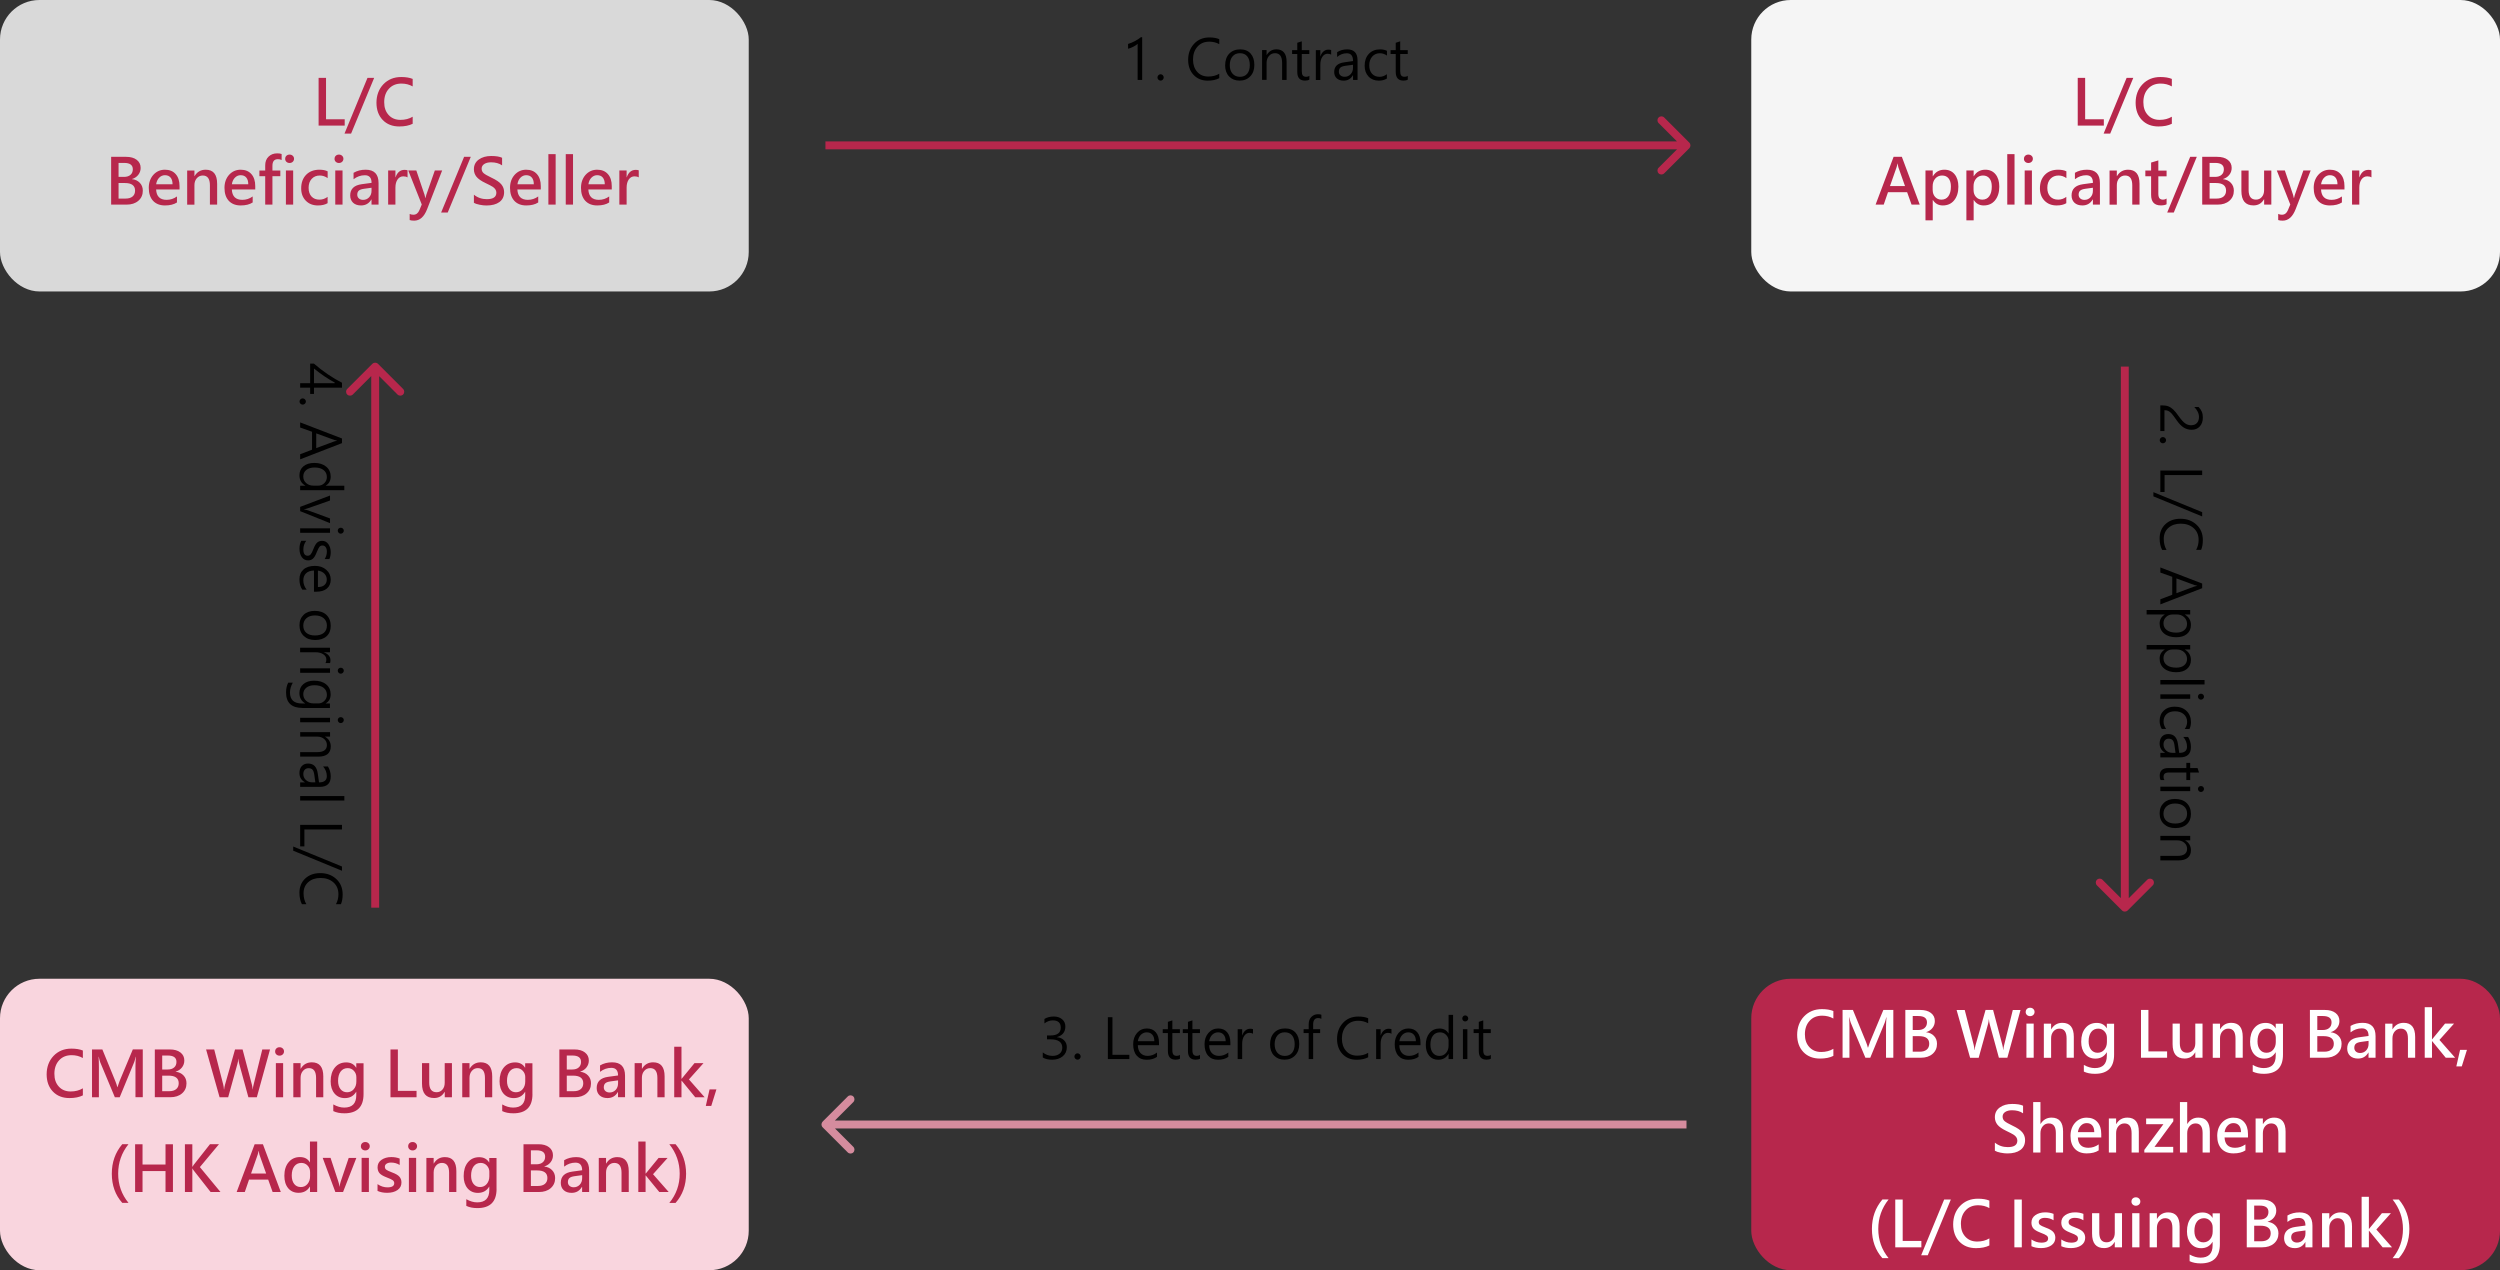 <?xml version="1.0" encoding="UTF-8"?>
<svg id="_圖層_2" data-name="圖層 2" xmlns="http://www.w3.org/2000/svg" viewBox="0 0 633 321.62">
  <rect x="0" y="0" width="633" height="321.62" fill="#333333" stroke="none"/>
  <defs>
    <style>
      .cls-1, .cls-2, .cls-3, .cls-4, .cls-5, .cls-6, .cls-7 {
        stroke-width: 0px;
      }

      .cls-2 {
        fill: #f9d5de;
      }

      .cls-3 {
        fill: #d58c9e;
      }

      .cls-4 {
        fill: #d9d9d9;
      }

      .cls-5 {
        fill: #b7274c;
      }

      .cls-6 {
        fill: #fff;
      }

      .cls-7 {
        fill: #f5f5f5;
      }
    </style>
  </defs>
  <g id="_圖層_2-2" data-name=" 圖層 2">
    <path class="cls-1" d="M288.05,20.24v-9.14c-.2.21-.55.44-1.04.7-.48.26-.94.44-1.38.55v-1.23c.54-.15,1.13-.39,1.76-.73.63-.34,1.13-.66,1.48-.97h.33v10.82h-1.14ZM293.07,19.61c0-.22.08-.41.24-.57.16-.16.34-.24.55-.24s.4.08.56.24c.15.16.23.34.23.57s-.08.41-.24.57c-.15.16-.34.23-.55.23s-.39-.08-.55-.23c-.16-.15-.24-.35-.24-.57ZM308.72,19.79c-.78.42-1.75.63-2.92.63-1.49,0-2.68-.49-3.6-1.47-.91-.98-1.36-2.25-1.36-3.8,0-1.63.5-2.98,1.5-4.06,1-1.08,2.29-1.61,3.89-1.61,1,0,1.83.15,2.49.44v1.26c-.76-.42-1.6-.63-2.52-.63-1.26,0-2.26.42-3.01,1.27-.75.85-1.12,1.94-1.12,3.27,0,1.26.35,2.29,1.05,3.09.7.8,1.64,1.2,2.82,1.2,1.07,0,1.99-.24,2.78-.71v1.13ZM310.21,16.56c0-1.26.34-2.25,1.03-2.97.69-.72,1.62-1.09,2.8-1.09,1.11,0,1.98.35,2.61,1.05.63.7.95,1.66.95,2.89s-.34,2.16-1.03,2.88c-.68.73-1.59,1.09-2.71,1.09s-1.97-.35-2.65-1.05c-.67-.7-1.01-1.64-1.01-2.81ZM311.38,16.51c0,.89.23,1.61.7,2.14.47.53,1.09.8,1.87.8s1.41-.26,1.84-.78c.44-.52.66-1.25.66-2.19s-.22-1.7-.65-2.22c-.43-.52-1.04-.79-1.85-.79s-1.41.27-1.87.81c-.46.54-.7,1.28-.7,2.22ZM325.77,20.24h-1.14v-4.32c0-1.63-.6-2.45-1.79-2.45-.62,0-1.14.23-1.54.7-.4.46-.6,1.05-.6,1.75v4.31h-1.14v-7.56h1.14v1.26h.03c.57-.96,1.39-1.44,2.48-1.44.83,0,1.46.27,1.9.8.44.53.66,1.31.66,2.32v4.62ZM331.52,20.17c-.28.16-.65.24-1.1.24-1.3,0-1.95-.73-1.95-2.19v-4.55h-1.31v-.98h1.31v-1.86l1.14-.37v2.23h1.91v.98h-1.91v4.34c0,.51.09.88.26,1.1.17.22.46.33.87.33.31,0,.58-.08.79-.25v.98ZM337.05,13.85c-.21-.16-.51-.24-.91-.24-.53,0-.97.26-1.32.77-.34.51-.51,1.17-.51,2v3.87h-1.14v-7.56h1.14v1.57h.03c.17-.54.44-.95.79-1.25.35-.3.75-.44,1.18-.44.32,0,.57.03.74.1v1.2ZM338.55,13.22c.74-.48,1.59-.72,2.55-.72,1.75,0,2.63.93,2.63,2.8v4.94h-1.14v-1.19h-.04c-.52.91-1.3,1.37-2.32,1.37-.75,0-1.34-.2-1.77-.59-.43-.4-.64-.93-.64-1.59,0-1.4.83-2.22,2.49-2.45l2.28-.33c0-1.31-.52-1.97-1.57-1.97-.92,0-1.74.31-2.46.94v-1.2ZM340.73,16.65c-.65.09-1.1.24-1.35.47-.25.22-.38.57-.38,1.04,0,.38.13.69.4.92.27.24.63.36,1.07.36.61,0,1.11-.22,1.51-.65.4-.43.6-.97.6-1.62v-.77l-1.85.25ZM351.16,19.89c-.59.36-1.27.53-2.05.53-1.07,0-1.94-.35-2.6-1.05-.66-.7-.98-1.61-.98-2.73,0-1.25.36-2.26,1.07-3.01.71-.75,1.66-1.13,2.84-1.13.65,0,1.23.12,1.74.37v1.2c-.57-.4-1.17-.59-1.81-.59-.77,0-1.42.28-1.92.84-.5.56-.75,1.3-.75,2.22s.23,1.61.7,2.13c.47.52,1.1.78,1.89.78.67,0,1.29-.22,1.87-.66v1.1ZM356.45,20.17c-.28.16-.64.24-1.1.24-1.3,0-1.95-.73-1.95-2.19v-4.55h-1.31v-.98h1.31v-1.86l1.13-.37v2.23h1.91v.98h-1.91v4.34c0,.51.09.88.26,1.1.17.22.46.33.87.33.31,0,.58-.08.79-.25v.98Z"/>
    <path class="cls-1" d="M264.05,266.49c.73.57,1.54.86,2.45.86.73,0,1.32-.18,1.78-.55.46-.37.69-.88.69-1.52,0-1.41-1-2.12-2.99-2.12h-.88v-.98h.83c1.77,0,2.65-.66,2.65-1.98,0-1.23-.67-1.84-2.02-1.84-.75,0-1.45.26-2.11.77v-1.14c.67-.41,1.47-.61,2.39-.61.84,0,1.53.23,2.08.69.55.46.83,1.07.83,1.83,0,1.39-.71,2.28-2.13,2.69v.03c.75.06,1.36.33,1.81.79.46.46.69,1.04.69,1.74,0,.97-.35,1.74-1.05,2.31-.69.57-1.58.86-2.66.86-.99,0-1.79-.19-2.38-.57v-1.26ZM272.04,267.51c0-.22.08-.41.24-.57.16-.16.34-.24.55-.24s.41.08.56.24c.15.15.23.34.23.57s-.08.41-.24.57-.34.23-.55.23-.39-.08-.55-.23c-.16-.15-.24-.35-.24-.58ZM285.95,268.15h-5.44v-10.59h1.16v9.52h4.28v1.07ZM293.46,264.65h-5.36c.02.87.25,1.54.69,2,.44.46,1.04.7,1.8.7.85,0,1.64-.28,2.36-.85v1.09c-.66.49-1.54.74-2.62.74s-1.88-.34-2.5-1.03c-.61-.69-.91-1.66-.91-2.91,0-1.15.33-2.1.98-2.85.66-.75,1.49-1.13,2.48-1.13s1.73.32,2.27.96c.54.64.81,1.53.81,2.67v.61ZM292.28,263.64c0-.71-.17-1.26-.51-1.65-.34-.4-.81-.6-1.42-.6-.55,0-1.04.2-1.46.6-.41.4-.68.95-.79,1.65h4.17ZM298.76,268.07c-.28.16-.64.24-1.1.24-1.3,0-1.95-.73-1.95-2.19v-4.55h-1.31v-.98h1.31v-1.86l1.13-.37v2.23h1.91v.98h-1.91v4.34c0,.52.09.88.26,1.1.17.22.46.33.87.33.31,0,.58-.08.79-.25v.98ZM303.84,268.07c-.28.16-.64.24-1.1.24-1.3,0-1.95-.73-1.95-2.19v-4.55h-1.31v-.98h1.31v-1.86l1.13-.37v2.23h1.91v.98h-1.91v4.34c0,.52.09.88.26,1.1.17.22.46.33.87.33.31,0,.58-.08.79-.25v.98ZM311.52,264.65h-5.36c.02.87.25,1.54.69,2,.44.46,1.04.7,1.8.7.85,0,1.64-.28,2.36-.85v1.09c-.66.49-1.54.74-2.62.74s-1.88-.34-2.49-1.03c-.61-.69-.91-1.66-.91-2.91,0-1.15.33-2.1.98-2.85.66-.75,1.49-1.13,2.48-1.13s1.73.32,2.27.96.81,1.53.81,2.67v.61ZM310.34,263.64c0-.71-.18-1.26-.51-1.65-.34-.4-.81-.6-1.42-.6-.55,0-1.04.2-1.46.6-.41.4-.68.95-.79,1.65h4.17ZM317.26,261.76c-.21-.16-.51-.24-.91-.24-.53,0-.97.26-1.32.77-.34.51-.51,1.17-.51,2v3.87h-1.14v-7.56h1.14v1.57h.03c.17-.54.44-.96.79-1.25.36-.3.75-.44,1.18-.44.32,0,.57.03.74.1v1.2ZM321.58,264.46c0-1.26.34-2.25,1.03-2.97.69-.73,1.62-1.09,2.8-1.09,1.11,0,1.98.35,2.61,1.05.63.7.95,1.66.95,2.89s-.34,2.16-1.03,2.88c-.68.73-1.59,1.09-2.71,1.09s-1.97-.35-2.65-1.05c-.67-.7-1-1.64-1-2.81ZM322.74,264.42c0,.89.23,1.61.7,2.14.47.53,1.09.8,1.87.8s1.41-.26,1.84-.78c.44-.52.66-1.25.66-2.19s-.22-1.7-.65-2.22c-.43-.52-1.04-.79-1.85-.79s-1.41.27-1.87.81c-.46.54-.7,1.28-.7,2.22ZM334.58,257.97c-.24-.13-.51-.2-.81-.2-.85,0-1.28.54-1.28,1.63v1.19h1.77v.98h-1.77v6.58h-1.13v-6.58h-1.29v-.98h1.29v-1.24c0-.8.23-1.42.68-1.87.46-.45,1.01-.68,1.67-.68.37,0,.66.04.86.13v1.05ZM346.42,267.7c-.78.42-1.75.63-2.92.63-1.49,0-2.68-.49-3.6-1.47-.91-.98-1.36-2.25-1.36-3.8,0-1.63.5-2.98,1.5-4.06,1-1.08,2.29-1.61,3.89-1.61,1,0,1.83.14,2.49.44v1.26c-.76-.42-1.6-.63-2.52-.63-1.26,0-2.26.42-3.01,1.27-.75.85-1.12,1.94-1.12,3.27,0,1.26.35,2.29,1.05,3.09.7.8,1.64,1.2,2.82,1.2,1.07,0,1.99-.24,2.78-.71v1.13ZM352.32,261.76c-.21-.16-.51-.24-.91-.24-.53,0-.97.26-1.32.77-.34.51-.51,1.17-.51,2v3.87h-1.14v-7.56h1.14v1.57h.03c.17-.54.44-.96.79-1.25.36-.3.75-.44,1.18-.44.32,0,.57.03.74.1v1.2ZM359.67,264.65h-5.36c.02.87.25,1.54.69,2,.44.46,1.04.7,1.8.7.85,0,1.64-.28,2.36-.85v1.09c-.66.49-1.54.74-2.62.74s-1.88-.34-2.49-1.03c-.61-.69-.91-1.66-.91-2.91,0-1.15.33-2.1.98-2.85.66-.75,1.49-1.13,2.47-1.13s1.73.32,2.27.96c.54.64.81,1.53.81,2.67v.61ZM358.5,263.64c0-.71-.17-1.26-.51-1.65-.34-.4-.81-.6-1.42-.6-.55,0-1.04.2-1.46.6-.41.4-.68.95-.79,1.65h4.17ZM367.92,268.15h-1.14v-1.3h-.03c-.56.99-1.43,1.48-2.61,1.48-.96,0-1.72-.34-2.28-1.02-.57-.68-.85-1.6-.85-2.76,0-1.24.32-2.24.95-2.99.63-.76,1.47-1.14,2.51-1.14s1.8.41,2.28,1.24h.03v-4.69h1.14v11.19ZM366.79,263.6c0-.62-.21-1.14-.64-1.57-.42-.43-.93-.64-1.55-.64-.76,0-1.35.28-1.78.84-.43.56-.64,1.31-.64,2.26,0,.87.2,1.57.61,2.09.42.52.97.78,1.67.78s1.22-.24,1.66-.73c.44-.49.66-1.12.66-1.88v-1.15ZM370.25,257.87c0-.21.07-.39.21-.54.15-.15.32-.23.53-.23s.39.08.54.23c.15.15.23.33.23.54s-.07.38-.23.53c-.15.15-.33.23-.54.23s-.39-.07-.53-.22c-.14-.15-.21-.32-.21-.53ZM370.41,268.15v-7.56h1.13v7.56h-1.13ZM377.48,268.07c-.28.16-.64.24-1.1.24-1.3,0-1.95-.73-1.95-2.19v-4.55h-1.31v-.98h1.31v-1.86l1.13-.37v2.23h1.91v.98h-1.91v4.34c0,.52.09.88.26,1.1.17.22.46.33.87.33.32,0,.58-.08.79-.25v.98Z"/>
    <path class="cls-1" d="M554.85,107.66c.61,0,1.08-.19,1.42-.57.34-.38.51-.89.51-1.53,0-.46-.11-.9-.33-1.33-.22-.43-.5-.82-.85-1.17h1.09c.34.34.61.72.79,1.15.19.42.28.92.28,1.5,0,.94-.26,1.69-.77,2.26-.51.56-1.19.85-2.05.85-.74,0-1.41-.19-2-.55-.59-.36-1.17-.96-1.76-1.78-.62-.9-1.07-1.5-1.35-1.81-.28-.3-.56-.51-.83-.64-.27-.12-.59-.18-.96-.18v5.28h-1.05v-6.5h.46c.63,0,1.16.08,1.59.25.43.17.84.45,1.25.83.41.39.88.97,1.42,1.75.59.82,1.11,1.4,1.57,1.72.45.32.97.49,1.57.49ZM547.64,110.66c.22,0,.41.08.57.24.16.16.24.34.24.55s-.08.41-.24.56c-.16.15-.34.23-.57.23s-.41-.08-.57-.24c-.15-.15-.23-.34-.23-.55s.08-.39.23-.55c.15-.16.35-.24.57-.24ZM547,124.57v-5.44h10.59v1.16h-9.52v4.28h-1.07ZM557.59,130.76l-12.35-5.08v-1.06l12.35,5.06v1.08ZM547.45,139.23c-.42-.78-.63-1.75-.63-2.92,0-1.49.49-2.68,1.47-3.6.98-.91,2.25-1.36,3.8-1.36,1.63,0,2.98.5,4.06,1.5,1.08,1,1.61,2.29,1.61,3.89,0,1-.15,1.83-.44,2.49h-1.26c.42-.76.63-1.6.63-2.51,0-1.26-.42-2.26-1.27-3.01-.85-.75-1.94-1.12-3.27-1.12-1.26,0-2.29.35-3.09,1.05-.8.7-1.2,1.64-1.2,2.82,0,1.07.24,1.99.71,2.78h-1.14ZM547,153.03v-1.29l3.01-1.15v-4.54l-3.01-1.07v-1.3l10.59,4.07v1.18l-10.59,4.1ZM551.07,150.19l4.57-1.69c.13-.05.36-.1.7-.16v-.03c-.31-.05-.54-.11-.7-.17l-4.57-1.68v3.73ZM548.11,155.59h-4.59v-1.14h11.04v1.14h-1.34v.03c1.01.6,1.52,1.47,1.52,2.62,0,.96-.34,1.72-1.01,2.28-.67.56-1.58.83-2.73.83-1.26,0-2.27-.31-3.04-.94-.76-.62-1.14-1.46-1.14-2.52,0-.98.43-1.74,1.28-2.27v-.03ZM550.06,155.59c-.63,0-1.17.21-1.61.63-.44.42-.66.95-.66,1.57,0,.74.29,1.33.86,1.75.58.43,1.37.64,2.38.64.85,0,1.52-.2,2-.6.49-.4.73-.93.73-1.6s-.25-1.26-.74-1.72c-.49-.45-1.11-.68-1.87-.68h-1.09ZM548.11,164.45h-4.59v-1.14h11.04v1.14h-1.34v.03c1.01.6,1.52,1.47,1.52,2.62,0,.96-.34,1.72-1.01,2.28-.67.56-1.58.83-2.73.83-1.26,0-2.27-.31-3.04-.94-.76-.62-1.14-1.46-1.14-2.52,0-.99.43-1.74,1.28-2.27v-.03ZM550.06,164.45c-.63,0-1.17.21-1.61.64-.44.42-.66.95-.66,1.57,0,.74.29,1.33.86,1.75.58.43,1.37.64,2.38.64.85,0,1.52-.2,2-.6.49-.4.73-.93.73-1.6s-.25-1.26-.74-1.72c-.49-.45-1.11-.68-1.87-.68h-1.09ZM547,172.17h11.19v1.13h-11.19v-1.13ZM557.28,175.65c.21,0,.39.07.54.21.15.15.23.32.23.53,0,.22-.08.4-.23.54-.15.15-.33.23-.54.23s-.38-.07-.53-.23c-.15-.15-.23-.32-.23-.54s.07-.39.22-.53c.15-.14.32-.21.53-.21ZM547,175.81h7.56v1.13h-7.56v-1.13ZM547.35,184.56c-.35-.59-.53-1.27-.53-2.05,0-1.07.35-1.94,1.05-2.6.7-.66,1.61-.98,2.74-.98,1.25,0,2.25.35,3.01,1.07.75.71,1.13,1.66,1.13,2.84,0,.65-.12,1.23-.37,1.74h-1.2c.4-.56.6-1.17.6-1.81,0-.77-.28-1.41-.84-1.92-.56-.5-1.3-.75-2.22-.75s-1.61.23-2.13.7c-.52.47-.78,1.1-.78,1.89,0,.67.22,1.29.66,1.87h-1.1ZM554.02,186.59c.48.74.72,1.59.72,2.55,0,1.76-.93,2.63-2.8,2.63h-4.94v-1.14h1.19v-.04c-.91-.52-1.37-1.3-1.37-2.32,0-.75.2-1.34.59-1.77.4-.43.93-.64,1.59-.64,1.4,0,2.22.83,2.45,2.49l.33,2.28c1.31,0,1.97-.52,1.97-1.57,0-.92-.31-1.74-.94-2.46h1.2ZM550.59,188.77c-.09-.65-.24-1.1-.47-1.35-.22-.25-.57-.38-1.04-.38-.38,0-.69.13-.92.4-.24.27-.36.63-.36,1.07,0,.61.22,1.11.65,1.51.43.4.97.6,1.62.6h.77l-.25-1.85ZM547.08,197.52c-.16-.28-.24-.65-.24-1.1,0-1.3.73-1.95,2.19-1.95h4.55v-1.31h.98v1.31h1.86l.37,1.13h-2.23v1.91h-.98v-1.91h-4.34c-.52,0-.88.09-1.1.26-.22.17-.33.46-.33.87,0,.32.08.58.25.79h-.98ZM557.28,199.02c.21,0,.39.07.54.21.15.15.23.32.23.53s-.08.39-.23.54c-.15.15-.33.23-.54.23s-.38-.08-.53-.23c-.15-.15-.23-.33-.23-.54s.07-.39.22-.53c.15-.14.32-.21.53-.21ZM547,199.18h7.56v1.13h-7.56v-1.13ZM550.68,202.29c1.26,0,2.25.34,2.97,1.02.72.69,1.09,1.62,1.09,2.8,0,1.11-.35,1.98-1.05,2.61-.7.63-1.66.95-2.89.95s-2.16-.34-2.89-1.02-1.09-1.59-1.09-2.71.35-1.97,1.05-2.64c.7-.67,1.64-1.01,2.81-1.01ZM550.73,203.45c-.89,0-1.61.23-2.14.7-.53.47-.8,1.09-.8,1.87s.26,1.41.78,1.84c.52.44,1.25.66,2.19.66s1.7-.22,2.22-.65c.52-.43.79-1.04.79-1.85s-.27-1.41-.81-1.87c-.54-.46-1.28-.7-2.22-.7ZM547,217.85v-1.14h4.32c1.63,0,2.45-.6,2.45-1.79,0-.62-.23-1.14-.71-1.54-.46-.4-1.05-.6-1.75-.6h-4.31v-1.14h7.56v1.14h-1.26v.03c.96.56,1.44,1.39,1.44,2.48,0,.83-.27,1.46-.8,1.9-.53.44-1.3.66-2.32.66h-4.62Z"/>
    <path class="cls-1" d="M79.5,97.03h5.24l.03-.15c-1.8-.98-3.56-2.17-5.27-3.57v3.72ZM86.59,98.15h-7.09v1.59h-.97v-1.59h-2.53v-1.12h2.53v-4.96h.96c1.06.93,2.23,1.83,3.49,2.69,1.27.86,2.47,1.57,3.61,2.15v1.24ZM76.64,100.87c.22,0,.41.08.57.24.16.16.24.34.24.55s-.08.41-.24.56c-.15.15-.34.23-.57.23s-.41-.08-.57-.24c-.15-.15-.23-.34-.23-.55s.08-.39.23-.55c.15-.16.35-.24.57-.24ZM76,116.3v-1.29l3.01-1.15v-4.54l-3.01-1.07v-1.3l10.59,4.07v1.18l-10.59,4.1ZM80.07,113.46l4.57-1.7c.13-.05.36-.1.7-.16v-.03c-.31-.05-.54-.11-.7-.17l-4.57-1.67v3.73ZM76,124.11v-1.13h1.3v-.03c-.98-.56-1.48-1.43-1.48-2.61,0-.96.34-1.72,1.02-2.28.68-.57,1.6-.85,2.76-.85,1.24,0,2.24.32,2.99.95.76.63,1.14,1.47,1.14,2.51s-.41,1.8-1.24,2.28v.03h4.69v1.13h-11.19ZM80.55,122.97c.62,0,1.14-.21,1.57-.64.43-.42.64-.93.64-1.54,0-.76-.28-1.35-.84-1.78-.56-.43-1.31-.64-2.26-.64-.87,0-1.57.21-2.09.61-.52.42-.78.97-.78,1.67s.24,1.22.73,1.66c.49.44,1.12.66,1.88.66h1.15ZM83.56,132.46l-7.56-3.03v-1.09l7.56-2.87v1.26l-5.55,1.95c-.43.15-.77.24-1.03.27v.04c.41.06.75.14,1,.23l5.58,2.05v1.2ZM86.28,133.62c.21,0,.39.07.54.21.15.15.23.32.23.53s-.08.39-.23.54c-.15.15-.33.23-.54.23s-.38-.07-.53-.23c-.15-.15-.23-.33-.23-.54s.07-.39.22-.53c.15-.14.32-.21.53-.21ZM76,133.77h7.56v1.14h-7.56v-1.14ZM77.54,136.93c-.49.66-.73,1.39-.73,2.17,0,1.08.36,1.61,1.09,1.61.32,0,.58-.12.78-.36.2-.23.43-.69.69-1.38.32-.82.65-1.36.98-1.63.33-.27.74-.4,1.22-.4.65,0,1.17.28,1.57.83.4.56.6,1.24.6,2.04,0,.65-.11,1.23-.34,1.74h-1.19c.36-.56.55-1.2.55-1.92,0-.45-.1-.81-.3-1.09-.2-.28-.46-.42-.79-.42s-.58.1-.75.29c-.17.2-.4.63-.68,1.31-.33.86-.66,1.44-1,1.73-.33.3-.74.44-1.23.44-.67,0-1.21-.28-1.6-.83-.39-.55-.58-1.26-.58-2.13,0-.78.15-1.45.46-2h1.26ZM79.5,149.82v-5.36c-.87.02-1.54.25-2,.69-.46.44-.7,1.04-.7,1.8,0,.85.28,1.64.85,2.36h-1.09c-.49-.66-.74-1.54-.74-2.62s.34-1.88,1.03-2.5c.69-.61,1.66-.91,2.91-.91,1.15,0,2.1.33,2.85.99.75.66,1.13,1.49,1.13,2.47s-.32,1.73-.96,2.27c-.64.54-1.53.81-2.67.81h-.62ZM80.5,148.64c.71,0,1.26-.17,1.65-.51.4-.34.59-.81.59-1.41,0-.55-.2-1.04-.59-1.46-.4-.41-.95-.68-1.65-.79v4.17ZM79.68,154.67c1.26,0,2.25.34,2.97,1.02.72.69,1.09,1.62,1.09,2.8,0,1.11-.35,1.98-1.05,2.61-.7.63-1.66.95-2.89.95s-2.16-.34-2.88-1.02-1.09-1.59-1.09-2.71.35-1.97,1.05-2.65c.7-.67,1.64-1,2.81-1ZM79.73,155.83c-.89,0-1.61.23-2.14.7-.53.47-.8,1.09-.8,1.87s.26,1.41.78,1.84c.52.44,1.25.66,2.19.66s1.7-.22,2.22-.65c.52-.43.79-1.04.79-1.85s-.27-1.41-.81-1.87c-.54-.46-1.28-.7-2.22-.7ZM82.39,167.89c.16-.21.24-.51.24-.91,0-.53-.26-.97-.77-1.32-.51-.34-1.17-.51-2-.51h-3.87v-1.14h7.56v1.14h-1.57v.03c.54.17.95.44,1.25.79.3.36.44.75.44,1.18,0,.32-.03.57-.1.74h-1.2ZM86.28,169.07c.21,0,.39.07.54.21.15.15.23.32.23.53,0,.22-.08.4-.23.54-.15.15-.33.23-.54.23s-.38-.07-.53-.23c-.15-.15-.23-.32-.23-.54s.07-.39.22-.53c.15-.14.32-.21.53-.21ZM76,169.23h7.56v1.13h-7.56v-1.13ZM76.59,179.25c-2.77,0-4.16-1.31-4.16-3.94,0-.93.18-1.75.54-2.45h1.16c-.47.85-.71,1.67-.71,2.45,0,1.87,1,2.81,3.01,2.81h.84v-.03c-.98-.59-1.46-1.46-1.46-2.61,0-.95.34-1.71,1.02-2.28.68-.57,1.58-.85,2.69-.85,1.29,0,2.31.31,3.07.94.76.62,1.13,1.46,1.13,2.52s-.41,1.79-1.24,2.28v.03h1.06v1.14h-6.97ZM80.55,178.11c.62,0,1.14-.21,1.57-.64.43-.42.65-.93.65-1.53,0-.76-.28-1.35-.83-1.79-.56-.43-1.33-.65-2.32-.65-.86,0-1.54.21-2.06.63-.51.42-.77.96-.77,1.63s.24,1.24.73,1.68c.49.44,1.12.66,1.88.66h1.15ZM86.28,181.58c.21,0,.39.07.54.21.15.15.23.32.23.53s-.08.39-.23.54c-.15.15-.33.23-.54.23s-.38-.07-.53-.23c-.15-.15-.23-.33-.23-.54s.07-.39.22-.53c.15-.14.32-.21.53-.21ZM76,181.74h7.56v1.14h-7.56v-1.14ZM76,191.58v-1.14h4.32c1.63,0,2.45-.6,2.45-1.79,0-.62-.23-1.14-.7-1.54-.46-.4-1.05-.6-1.75-.6h-4.31v-1.14h7.56v1.14h-1.26v.03c.96.57,1.44,1.39,1.44,2.48,0,.83-.27,1.46-.8,1.9-.53.44-1.31.66-2.32.66h-4.62ZM83.02,194.06c.48.74.72,1.59.72,2.55,0,1.76-.93,2.63-2.8,2.63h-4.94v-1.14h1.19v-.04c-.91-.52-1.37-1.3-1.37-2.32,0-.75.2-1.34.59-1.77.4-.43.93-.64,1.59-.64,1.4,0,2.22.83,2.45,2.49l.33,2.28c1.31,0,1.97-.53,1.97-1.57,0-.92-.31-1.74-.94-2.46h1.2ZM79.59,196.24c-.09-.65-.24-1.1-.47-1.35-.22-.25-.57-.38-1.04-.38-.38,0-.69.14-.92.4-.24.27-.36.63-.36,1.07,0,.61.22,1.11.65,1.51.43.4.97.6,1.62.6h.77l-.25-1.85ZM76,201.56h11.19v1.13h-11.19v-1.13ZM76,214.3v-5.44h10.59v1.16h-9.52v4.28h-1.07ZM86.59,220.48l-12.35-5.08v-1.06l12.35,5.06v1.08ZM76.45,228.95c-.42-.78-.63-1.75-.63-2.92,0-1.49.49-2.68,1.47-3.6.98-.91,2.25-1.36,3.8-1.36,1.63,0,2.99.5,4.06,1.5,1.08,1,1.61,2.3,1.61,3.89,0,1-.15,1.83-.44,2.49h-1.26c.42-.76.63-1.6.63-2.52,0-1.26-.42-2.26-1.27-3.01-.85-.75-1.94-1.12-3.27-1.12-1.26,0-2.29.35-3.09,1.05-.8.7-1.2,1.64-1.2,2.82,0,1.07.24,1.99.71,2.77h-1.13Z"/>
    <rect class="cls-4" width="189.58" height="73.8" rx="10" ry="10"/>
    <path class="cls-5" d="M87.27,31.81h-6.6v-12.1h1.88v10.49h4.73v1.61ZM94.74,19.71l-5.84,14.11h-1.67l5.82-14.11h1.69ZM104.49,31.34c-.9.45-2.02.68-3.38.68-1.75,0-3.15-.55-4.21-1.65-1.05-1.1-1.58-2.56-1.58-4.37s.58-3.44,1.75-4.66c1.17-1.22,2.68-1.84,4.52-1.84,1.16,0,2.13.16,2.9.48v1.9c-.85-.48-1.8-.72-2.84-.72-1.32,0-2.37.43-3.17,1.3-.8.86-1.2,2-1.2,3.4s.37,2.42,1.12,3.25c.75.83,1.75,1.24,3.01,1.24,1.17,0,2.19-.27,3.08-.8v1.77ZM28.14,51.81v-12.1h3.78c1.14,0,2.04.25,2.7.76.66.51.99,1.18.99,2.04,0,.67-.2,1.25-.6,1.76-.4.51-.93.86-1.59,1.06v.03c.82.09,1.48.4,1.98.93.51.53.76,1.19.76,2,0,1.05-.38,1.9-1.13,2.55-.75.65-1.74.97-2.98.97h-3.91ZM30.02,41.25v3.54h1.36c.71,0,1.27-.17,1.66-.52.4-.34.59-.82.59-1.41,0-1.07-.73-1.61-2.2-1.61h-1.41ZM30.02,46.34v3.94h1.77c.77,0,1.36-.18,1.78-.53.42-.35.63-.85.63-1.48,0-1.29-.87-1.93-2.6-1.93h-1.58ZM45.47,47.98h-5.94c.08,1.74.97,2.62,2.66,2.62.96,0,1.83-.29,2.62-.86v1.52c-.77.51-1.78.76-3.04.76s-2.28-.39-3.01-1.17c-.72-.78-1.09-1.88-1.09-3.28,0-1.33.39-2.43,1.16-3.3.78-.86,1.76-1.3,2.93-1.3s2.07.37,2.72,1.11c.65.73.98,1.75.98,3.04v.87ZM43.69,46.65c0-.74-.17-1.31-.51-1.7-.33-.4-.81-.59-1.42-.59-.56,0-1.04.21-1.45.63-.41.42-.67.97-.77,1.66h4.15ZM54.98,51.81h-1.83v-4.88c0-1.66-.6-2.49-1.81-2.49-.61,0-1.11.23-1.52.7-.4.46-.59,1.04-.59,1.75v4.93h-1.84v-8.64h1.84v1.41h.04c.64-1.08,1.58-1.62,2.81-1.62,1.93,0,2.9,1.19,2.9,3.56v5.28ZM64.64,47.98h-5.94c.08,1.74.97,2.62,2.66,2.62.96,0,1.83-.29,2.62-.86v1.52c-.77.51-1.78.76-3.04.76s-2.28-.39-3.01-1.17c-.72-.78-1.09-1.88-1.09-3.28,0-1.33.39-2.43,1.16-3.3.78-.86,1.76-1.3,2.93-1.3s2.07.37,2.72,1.11c.65.73.98,1.75.98,3.04v.87ZM62.86,46.65c0-.74-.17-1.31-.51-1.7-.33-.4-.81-.59-1.42-.59-.56,0-1.04.21-1.45.63-.41.42-.67.97-.77,1.66h4.15ZM71.32,40.52c-.31-.15-.62-.22-.95-.22-.93,0-1.39.56-1.39,1.68v1.19h2v1.45h-2v7.19h-1.83v-7.19h-1.47v-1.45h1.47v-1.28c0-.94.28-1.69.85-2.23.57-.55,1.29-.83,2.18-.83.46,0,.84.05,1.13.16v1.54ZM72.21,40.2c0-.31.1-.56.31-.76.21-.2.48-.3.8-.3s.59.1.8.3c.22.2.33.45.33.76s-.11.56-.33.77c-.22.2-.49.3-.8.3s-.58-.1-.8-.3c-.21-.2-.32-.46-.32-.76ZM72.39,51.81v-8.64h1.84v8.64h-1.84ZM82.94,51.45c-.64.38-1.45.57-2.45.57-1.26,0-2.28-.4-3.06-1.2-.78-.8-1.17-1.84-1.17-3.12,0-1.44.42-2.59,1.26-3.45.84-.85,1.96-1.28,3.35-1.28.86,0,1.55.14,2.09.41v1.72c-.61-.44-1.28-.66-1.99-.66-.84,0-1.53.28-2.05.85-.52.56-.78,1.32-.78,2.27s.25,1.66.74,2.2c.5.53,1.17.79,2.01.79.73,0,1.42-.23,2.06-.7v1.6ZM84.71,40.2c0-.31.1-.56.31-.76.21-.2.48-.3.8-.3s.59.1.8.3c.22.2.33.45.33.76s-.11.56-.33.77c-.22.2-.49.3-.8.3s-.58-.1-.8-.3c-.21-.2-.32-.46-.32-.76ZM84.89,51.81v-8.64h1.84v8.64h-1.84ZM89.53,43.75c.88-.52,1.9-.78,3.05-.78,2.18,0,3.27,1.13,3.27,3.38v5.46h-1.78v-1.31h-.04c-.59,1.01-1.46,1.52-2.62,1.52-.85,0-1.52-.23-2.01-.69-.48-.46-.73-1.08-.73-1.85,0-1.62.97-2.57,2.9-2.84l2.51-.34c0-1.29-.57-1.93-1.7-1.93-1.04,0-1.99.34-2.86,1.01v-1.62ZM92.17,47.8c-.62.08-1.07.24-1.33.48-.26.23-.38.58-.38,1.03,0,.38.14.69.41.94.28.24.63.36,1.06.36.61,0,1.12-.22,1.53-.65.41-.44.61-.99.61-1.65v-.77l-1.91.26ZM103.19,44.92c-.27-.18-.63-.27-1.08-.27-.59,0-1.07.26-1.44.78-.36.52-.55,1.21-.55,2.07v4.3h-1.84v-8.64h1.84v1.72h.04c.43-1.24,1.18-1.87,2.27-1.87.32,0,.58.04.76.11v1.79ZM111.95,43.17l-3.8,9.78c-.76,1.95-1.85,2.92-3.28,2.92-.47,0-.85-.05-1.14-.15v-1.55c.3.14.61.2.94.2.69,0,1.2-.38,1.52-1.15l.6-1.44-3.42-8.62h2.04l2.08,6.16c.05.13.11.41.2.83h.04c.03-.17.1-.44.21-.81l2.16-6.18h1.85ZM119.2,39.71l-5.84,14.11h-1.67l5.82-14.11h1.69ZM120,49.3c.93.76,2.02,1.13,3.27,1.13,1.6,0,2.41-.55,2.41-1.65,0-.32-.09-.6-.27-.86s-.42-.48-.72-.66c-.3-.19-.89-.5-1.77-.92-1.09-.52-1.85-1.05-2.28-1.59-.43-.54-.65-1.17-.65-1.89,0-1.04.41-1.86,1.23-2.46.82-.6,1.88-.9,3.16-.9,1.21,0,2.13.15,2.75.45v1.92c-.75-.52-1.68-.77-2.79-.77-.71,0-1.29.14-1.73.43-.44.29-.66.68-.66,1.18,0,.45.16.83.48,1.12.32.29,1,.68,2.03,1.17,1.2.56,2.03,1.13,2.49,1.7.46.56.69,1.21.69,1.95,0,1.09-.4,1.93-1.19,2.51-.79.58-1.89.87-3.29.87-.52,0-1.09-.06-1.72-.19-.63-.12-1.12-.29-1.45-.5v-2.02ZM136.94,47.98h-5.94c.08,1.74.97,2.62,2.66,2.62.96,0,1.83-.29,2.62-.86v1.52c-.77.51-1.78.76-3.04.76s-2.28-.39-3.01-1.17c-.72-.78-1.09-1.88-1.09-3.28,0-1.33.39-2.43,1.16-3.3.78-.86,1.76-1.3,2.93-1.3s2.07.37,2.72,1.11c.65.73.98,1.75.98,3.04v.87ZM135.16,46.65c0-.74-.17-1.31-.51-1.7-.33-.4-.81-.59-1.42-.59-.56,0-1.04.21-1.45.63-.41.42-.67.97-.76,1.66h4.15ZM138.85,51.81v-12.79h1.84v12.79h-1.84ZM143.25,51.81v-12.79h1.84v12.79h-1.84ZM154.91,47.98h-5.94c.08,1.74.97,2.62,2.66,2.62.96,0,1.83-.29,2.62-.86v1.52c-.77.51-1.78.76-3.04.76s-2.28-.39-3.01-1.17c-.72-.78-1.09-1.88-1.09-3.28,0-1.33.39-2.43,1.16-3.3.78-.86,1.76-1.3,2.93-1.3s2.07.37,2.72,1.11c.65.73.98,1.75.98,3.04v.87ZM153.13,46.65c0-.74-.18-1.31-.51-1.7-.33-.4-.81-.59-1.42-.59-.56,0-1.04.21-1.45.63-.41.42-.67.97-.76,1.66h4.15ZM161.74,44.92c-.27-.18-.63-.27-1.08-.27-.59,0-1.08.26-1.45.78-.36.52-.55,1.21-.55,2.07v4.3h-1.84v-8.64h1.84v1.72h.04c.43-1.24,1.18-1.87,2.27-1.87.32,0,.58.04.76.11v1.79Z"/>
    <rect class="cls-7" x="443.42" width="189.58" height="73.8" rx="10" ry="10"/>
    <path class="cls-5" d="M532.68,31.81h-6.6v-12.1h1.88v10.49h4.73v1.61ZM540.15,19.71l-5.84,14.11h-1.67l5.82-14.11h1.69ZM549.91,31.34c-.9.45-2.02.68-3.38.68-1.75,0-3.15-.55-4.21-1.65-1.05-1.1-1.58-2.56-1.58-4.37s.58-3.44,1.75-4.66c1.17-1.22,2.68-1.84,4.52-1.84,1.16,0,2.13.16,2.9.48v1.9c-.85-.48-1.8-.72-2.84-.72-1.32,0-2.38.43-3.17,1.3-.8.86-1.2,2-1.2,3.4s.37,2.42,1.12,3.25c.75.83,1.75,1.24,3.01,1.24,1.17,0,2.19-.27,3.08-.8v1.77ZM486.07,51.81h-2.06l-1.13-3.15h-4.84l-1.08,3.15h-2.06l4.56-12.1h2.09l4.53,12.1ZM482.35,47.11l-1.69-4.77c-.06-.17-.12-.48-.19-.91h-.05c-.05.36-.11.66-.2.9l-1.68,4.79h3.8ZM489.37,50.65v5.14h-1.84v-12.62h1.84v1.44h.04c.67-1.09,1.64-1.64,2.91-1.64,1.1,0,1.96.39,2.59,1.16.63.77.95,1.8.95,3.12,0,1.44-.36,2.6-1.07,3.47-.71.87-1.67,1.3-2.87,1.3-1.09,0-1.93-.46-2.51-1.37h-.04ZM489.36,48.17c0,.67.21,1.24.62,1.7.42.45.94.68,1.58.68.77,0,1.36-.29,1.78-.88.42-.59.63-1.4.63-2.44,0-.89-.2-1.58-.59-2.06-.39-.49-.94-.73-1.64-.73s-1.28.26-1.73.77c-.44.51-.66,1.16-.66,1.94v1.03ZM499.73,50.65v5.14h-1.84v-12.62h1.84v1.44h.04c.67-1.09,1.64-1.64,2.91-1.64,1.1,0,1.96.39,2.59,1.16.63.77.95,1.8.95,3.12,0,1.44-.36,2.6-1.07,3.47-.71.87-1.67,1.3-2.87,1.3-1.09,0-1.93-.46-2.51-1.37h-.04ZM499.71,48.17c0,.67.21,1.24.62,1.7.42.45.94.68,1.58.68.77,0,1.36-.29,1.78-.88.42-.59.63-1.4.63-2.44,0-.89-.2-1.58-.59-2.06-.39-.49-.94-.73-1.64-.73s-1.28.26-1.73.77c-.44.51-.66,1.16-.66,1.94v1.03ZM508.24,51.81v-12.79h1.84v12.79h-1.84ZM512.47,40.2c0-.31.1-.56.31-.76.21-.2.48-.3.8-.3s.59.1.81.3c.22.2.33.45.33.76s-.11.56-.33.77c-.22.2-.49.3-.81.3s-.58-.1-.8-.3c-.21-.2-.32-.46-.32-.76ZM512.65,51.81v-8.64h1.83v8.64h-1.83ZM523.19,51.45c-.63.38-1.45.57-2.45.57-1.26,0-2.28-.4-3.06-1.2-.78-.8-1.17-1.84-1.17-3.12,0-1.44.42-2.59,1.26-3.45.84-.85,1.95-1.28,3.35-1.28.86,0,1.56.14,2.09.41v1.72c-.61-.44-1.28-.66-1.99-.66-.84,0-1.53.28-2.06.85-.52.56-.78,1.32-.78,2.27s.25,1.66.74,2.2c.5.53,1.17.79,2.01.79.73,0,1.42-.23,2.06-.7v1.6ZM525.37,43.75c.88-.52,1.9-.78,3.06-.78,2.18,0,3.27,1.13,3.27,3.38v5.46h-1.78v-1.31h-.04c-.59,1.01-1.46,1.52-2.62,1.52-.85,0-1.52-.23-2.01-.69-.48-.46-.73-1.08-.73-1.85,0-1.62.97-2.57,2.9-2.84l2.51-.34c0-1.29-.57-1.93-1.7-1.93-1.04,0-1.99.34-2.86,1.01v-1.62ZM528.02,47.8c-.62.08-1.07.24-1.33.48-.26.23-.38.58-.38,1.03,0,.38.14.69.41.94.28.24.63.36,1.06.36.62,0,1.12-.22,1.53-.65.41-.44.61-.99.61-1.65v-.77l-1.91.26ZM541.72,51.81h-1.83v-4.88c0-1.66-.6-2.49-1.81-2.49-.61,0-1.11.23-1.51.7-.4.46-.59,1.04-.59,1.75v4.93h-1.84v-8.64h1.84v1.41h.04c.64-1.08,1.58-1.62,2.81-1.62,1.93,0,2.9,1.19,2.9,3.56v5.28ZM548.58,51.72c-.34.19-.82.29-1.46.29-1.64,0-2.46-.89-2.46-2.67v-4.71h-1.46v-1.45h1.46v-2.02l1.83-.55v2.58h2.09v1.45h-2.09v4.39c0,.54.09.92.28,1.16.19.24.5.36.92.36.33,0,.62-.09.89-.28v1.46ZM556.23,39.71l-5.83,14.11h-1.67l5.82-14.11h1.69ZM557.6,51.81v-12.1h3.78c1.14,0,2.04.25,2.69.76.66.51.99,1.18.99,2.04,0,.67-.2,1.25-.6,1.76-.4.51-.93.86-1.59,1.06v.03c.82.09,1.48.4,1.98.93.51.53.76,1.19.76,2,0,1.05-.38,1.9-1.13,2.55-.75.65-1.74.97-2.98.97h-3.91ZM559.47,41.25v3.54h1.36c.71,0,1.27-.17,1.66-.52.4-.34.59-.82.59-1.41,0-1.07-.74-1.61-2.2-1.61h-1.41ZM559.47,46.34v3.94h1.76c.77,0,1.36-.18,1.78-.53.42-.35.63-.85.63-1.48,0-1.29-.87-1.93-2.6-1.93h-1.58ZM575.11,51.81h-1.83v-1.35h-.04c-.6,1.04-1.48,1.55-2.66,1.55-2.04,0-3.06-1.22-3.06-3.66v-5.18h1.83v4.95c0,1.61.62,2.42,1.86,2.42.6,0,1.1-.22,1.48-.66.39-.44.58-1.02.58-1.74v-4.97h1.83v8.64ZM585.06,43.17l-3.8,9.78c-.76,1.95-1.85,2.92-3.28,2.92-.47,0-.85-.05-1.14-.15v-1.55c.3.14.62.2.94.2.69,0,1.2-.38,1.52-1.15l.6-1.44-3.42-8.62h2.04l2.08,6.16c.05.13.11.41.2.83h.04c.03-.17.1-.44.21-.81l2.16-6.18h1.85ZM593.63,47.98h-5.94c.08,1.74.97,2.62,2.66,2.62.96,0,1.83-.29,2.62-.86v1.52c-.77.51-1.78.76-3.04.76s-2.28-.39-3.01-1.17c-.72-.78-1.09-1.88-1.09-3.28,0-1.33.39-2.43,1.16-3.3.78-.86,1.76-1.3,2.93-1.3s2.07.37,2.72,1.11c.65.73.98,1.75.98,3.04v.87ZM591.85,46.65c0-.74-.18-1.31-.51-1.7-.33-.4-.81-.59-1.42-.59-.56,0-1.04.21-1.45.63-.41.42-.67.97-.77,1.66h4.15ZM600.46,44.92c-.27-.18-.63-.27-1.08-.27-.59,0-1.08.26-1.45.78-.37.52-.55,1.21-.55,2.07v4.3h-1.84v-8.64h1.84v1.72h.04c.43-1.24,1.18-1.87,2.26-1.87.32,0,.58.04.77.11v1.79Z"/>
    <rect class="cls-5" x="443.42" y="247.82" width="189.58" height="73.8" rx="10" ry="10"/>
    <path class="cls-6" d="M464.21,267.35c-.9.45-2.02.68-3.38.68-1.75,0-3.15-.55-4.21-1.65-1.05-1.1-1.58-2.56-1.58-4.37s.58-3.44,1.75-4.66c1.17-1.22,2.68-1.84,4.52-1.84,1.16,0,2.13.16,2.9.48v1.9c-.85-.48-1.8-.72-2.84-.72-1.32,0-2.38.43-3.17,1.3-.8.86-1.2,2-1.2,3.4s.37,2.42,1.12,3.25c.75.83,1.75,1.24,3.01,1.24,1.17,0,2.19-.27,3.08-.8v1.77ZM477.54,267.82v-7.81c0-.68.04-1.49.11-2.43h-.05c-.16.67-.28,1.11-.37,1.32l-3.68,8.92h-1.23l-3.7-8.85c-.09-.22-.22-.69-.37-1.39h-.05c.05.73.08,1.61.08,2.64v7.6h-1.74v-12.1h2.62l3.27,7.99c.26.62.42,1.14.51,1.55h.05c.1-.33.28-.85.55-1.58l3.33-7.97h2.52v12.1h-1.86ZM482.43,267.82v-12.1h3.78c1.14,0,2.04.25,2.7.76.66.51.99,1.18.99,2.04,0,.67-.2,1.25-.6,1.76s-.93.86-1.59,1.06v.03c.82.09,1.48.4,1.98.93.51.53.76,1.19.76,2,0,1.05-.38,1.9-1.13,2.55-.75.65-1.74.97-2.98.97h-3.91ZM484.3,257.26v3.54h1.36c.71,0,1.27-.17,1.66-.52s.59-.82.59-1.41c0-1.07-.73-1.61-2.2-1.61h-1.41ZM484.3,262.35v3.94h1.77c.77,0,1.36-.18,1.78-.53.42-.35.63-.85.63-1.48,0-1.29-.87-1.93-2.6-1.93h-1.58ZM511.6,255.72l-3.34,12.1h-2.14l-2.32-8.47c-.11-.4-.17-.83-.2-1.27h-.03c-.04.47-.11.9-.22,1.27l-2.35,8.48h-2.17l-3.42-12.1h2.06l2.27,8.85c.1.39.16.82.19,1.28h.05c.02-.34.1-.78.25-1.3l2.51-8.84h1.91l2.36,8.92c.08.32.15.72.2,1.2h.03c.02-.39.09-.8.21-1.23l2.19-8.88h1.96ZM512.91,256.22c0-.31.1-.56.31-.76.21-.2.48-.3.8-.3s.59.1.8.3c.22.2.33.45.33.76s-.11.56-.33.77c-.22.2-.49.3-.8.3s-.58-.1-.8-.3c-.21-.2-.32-.46-.32-.76ZM513.09,267.82v-8.64h1.84v8.64h-1.84ZM525.09,267.82h-1.83v-4.88c0-1.66-.6-2.49-1.81-2.49-.61,0-1.11.23-1.52.7-.4.46-.59,1.04-.59,1.75v4.93h-1.84v-8.64h1.84v1.41h.04c.64-1.08,1.58-1.62,2.81-1.62,1.93,0,2.9,1.19,2.9,3.56v5.28ZM535.29,267.03c0,3.24-1.62,4.86-4.86,4.86-1.1,0-2.03-.19-2.8-.56v-1.69c.95.53,1.87.8,2.76.8,2.04,0,3.06-1.04,3.06-3.13v-.86h-.03c-.64,1.06-1.59,1.59-2.87,1.59-1.08,0-1.95-.39-2.61-1.16-.65-.78-.98-1.81-.98-3.1,0-1.46.36-2.62,1.07-3.48.72-.87,1.67-1.3,2.87-1.3,1.13,0,1.97.45,2.52,1.34h.03v-1.13h1.84v7.84ZM533.47,262.76c0-.64-.21-1.18-.63-1.63-.42-.45-.94-.68-1.56-.68-.76,0-1.35.29-1.79.86-.43.57-.65,1.36-.65,2.37,0,.88.21,1.58.62,2.1.42.52.97.78,1.65.78s1.26-.26,1.7-.77c.44-.52.66-1.17.66-1.95v-1.07ZM548.7,267.82h-6.6v-12.1h1.88v10.49h4.73v1.61ZM557.68,267.82h-1.83v-1.35h-.04c-.6,1.04-1.48,1.55-2.66,1.55-2.04,0-3.05-1.22-3.05-3.66v-5.18h1.83v4.95c0,1.61.62,2.42,1.86,2.42.6,0,1.1-.22,1.48-.66.39-.44.58-1.02.58-1.74v-4.97h1.83v8.64ZM567.86,267.82h-1.83v-4.88c0-1.66-.6-2.49-1.81-2.49-.61,0-1.11.23-1.52.7-.4.46-.59,1.04-.59,1.75v4.93h-1.84v-8.64h1.84v1.41h.04c.64-1.08,1.58-1.62,2.81-1.62,1.93,0,2.9,1.19,2.9,3.56v5.28ZM578.05,267.03c0,3.24-1.62,4.86-4.86,4.86-1.1,0-2.03-.19-2.8-.56v-1.69c.95.53,1.87.8,2.76.8,2.04,0,3.06-1.04,3.06-3.13v-.86h-.03c-.64,1.06-1.59,1.59-2.87,1.59-1.08,0-1.95-.39-2.61-1.16-.65-.78-.98-1.81-.98-3.1,0-1.46.36-2.62,1.07-3.48.72-.87,1.67-1.3,2.87-1.3,1.13,0,1.97.45,2.52,1.34h.03v-1.13h1.84v7.84ZM576.23,262.76c0-.64-.21-1.18-.63-1.63-.42-.45-.94-.68-1.56-.68-.76,0-1.35.29-1.79.86-.43.57-.65,1.36-.65,2.37,0,.88.21,1.58.62,2.1.42.52.97.78,1.65.78s1.26-.26,1.7-.77c.44-.52.66-1.17.66-1.95v-1.07ZM584.87,267.82v-12.1h3.78c1.14,0,2.04.25,2.7.76.66.51.99,1.18.99,2.04,0,.67-.2,1.25-.6,1.76s-.93.86-1.59,1.06v.03c.82.09,1.48.4,1.98.93.51.53.76,1.19.76,2,0,1.05-.38,1.9-1.13,2.55-.75.65-1.74.97-2.98.97h-3.91ZM586.74,257.26v3.54h1.36c.71,0,1.27-.17,1.66-.52.4-.34.59-.82.59-1.41,0-1.07-.73-1.61-2.2-1.61h-1.41ZM586.74,262.35v3.94h1.77c.77,0,1.36-.18,1.78-.53s.63-.85.63-1.48c0-1.29-.87-1.93-2.6-1.93h-1.58ZM595.17,259.76c.88-.52,1.9-.78,3.05-.78,2.18,0,3.27,1.13,3.27,3.38v5.46h-1.78v-1.31h-.04c-.59,1.01-1.46,1.52-2.62,1.52-.85,0-1.52-.23-2.01-.69-.48-.46-.73-1.08-.73-1.85,0-1.62.97-2.57,2.9-2.84l2.51-.34c0-1.29-.57-1.93-1.7-1.93-1.04,0-1.99.34-2.86,1.01v-1.62ZM597.82,263.81c-.62.08-1.07.24-1.33.48-.26.23-.38.58-.38,1.03,0,.38.14.69.41.94.28.24.63.36,1.06.36.61,0,1.12-.22,1.53-.65.41-.44.61-.99.61-1.65v-.77l-1.91.26ZM611.52,267.82h-1.83v-4.88c0-1.66-.6-2.49-1.81-2.49-.61,0-1.11.23-1.52.7-.4.46-.59,1.04-.59,1.75v4.93h-1.84v-8.64h1.84v1.41h.04c.64-1.08,1.58-1.62,2.81-1.62,1.93,0,2.9,1.19,2.9,3.56v5.28ZM621.64,267.82h-2.38l-3.44-4.2h-.04v4.2h-1.84v-12.79h1.84v8.12h.04l3.26-3.97h2.28l-3.69,4.13,3.97,4.51ZM624.63,265.83l-1.31,4.19h-1.38l.95-4.19h1.74ZM505.11,289.32c.93.76,2.02,1.13,3.27,1.13,1.6,0,2.41-.55,2.41-1.65,0-.32-.09-.6-.27-.86-.18-.26-.42-.48-.72-.66-.3-.19-.89-.5-1.77-.92-1.09-.52-1.85-1.05-2.28-1.59-.43-.54-.65-1.17-.65-1.89,0-1.04.41-1.86,1.23-2.46s1.88-.9,3.16-.9c1.21,0,2.13.15,2.75.45v1.92c-.74-.52-1.67-.77-2.79-.77-.71,0-1.29.14-1.73.43-.44.29-.66.68-.66,1.18,0,.45.16.83.48,1.12.32.29,1,.68,2.03,1.17,1.2.56,2.03,1.13,2.49,1.7.46.56.69,1.21.69,1.95,0,1.09-.4,1.93-1.19,2.51-.79.58-1.89.87-3.29.87-.52,0-1.09-.06-1.72-.19-.63-.12-1.11-.29-1.45-.5v-2.02ZM522.38,291.82h-1.84v-4.95c0-1.61-.6-2.42-1.79-2.42-.6,0-1.11.23-1.51.7-.4.46-.6,1.05-.6,1.77v4.91h-1.84v-12.79h1.84v5.53h.04c.66-1.06,1.58-1.59,2.77-1.59,1.95,0,2.92,1.18,2.92,3.53v5.31ZM532.05,288h-5.94c.08,1.74.97,2.62,2.66,2.62.96,0,1.83-.29,2.62-.86v1.52c-.77.51-1.78.76-3.04.76s-2.28-.39-3.01-1.17-1.09-1.88-1.09-3.28c0-1.33.39-2.43,1.16-3.3.78-.86,1.76-1.3,2.93-1.3s2.07.37,2.72,1.11c.65.73.98,1.75.98,3.04v.87ZM530.27,286.66c0-.74-.17-1.31-.51-1.7-.33-.4-.81-.59-1.42-.59-.56,0-1.04.21-1.45.63-.41.42-.67.97-.77,1.66h4.15ZM541.55,291.82h-1.83v-4.88c0-1.66-.6-2.49-1.81-2.49-.61,0-1.11.23-1.52.7-.4.46-.59,1.04-.59,1.75v4.93h-1.84v-8.64h1.84v1.41h.04c.64-1.08,1.58-1.62,2.81-1.62,1.93,0,2.9,1.19,2.9,3.56v5.28ZM550.27,291.82h-7.33v-.66l4.84-6.52h-4.38v-1.45h6.88v.72l-4.76,6.47h4.74v1.45ZM559.54,291.82h-1.84v-4.95c0-1.61-.6-2.42-1.79-2.42-.6,0-1.11.23-1.51.7-.4.46-.6,1.05-.6,1.77v4.91h-1.84v-12.79h1.84v5.53h.04c.66-1.06,1.58-1.59,2.77-1.59,1.95,0,2.92,1.18,2.92,3.53v5.31ZM569.2,288h-5.94c.08,1.74.97,2.62,2.66,2.62.96,0,1.83-.29,2.62-.86v1.52c-.77.51-1.78.76-3.04.76s-2.28-.39-3.01-1.17-1.09-1.88-1.09-3.28c0-1.33.39-2.43,1.16-3.3.78-.86,1.76-1.3,2.93-1.3s2.07.37,2.72,1.11c.65.73.98,1.75.98,3.04v.87ZM567.42,286.66c0-.74-.17-1.31-.51-1.7s-.81-.59-1.42-.59c-.56,0-1.04.21-1.45.63-.41.42-.67.97-.77,1.66h4.15ZM578.71,291.82h-1.83v-4.88c0-1.66-.6-2.49-1.81-2.49-.61,0-1.11.23-1.52.7-.4.46-.59,1.04-.59,1.75v4.93h-1.84v-8.64h1.84v1.41h.04c.64-1.08,1.58-1.62,2.81-1.62,1.93,0,2.9,1.19,2.9,3.56v5.28ZM476.62,318.57c-1.77-1.99-2.65-4.45-2.65-7.38s.88-5.38,2.65-7.48h1.57c-1.74,2.18-2.61,4.67-2.61,7.47s.87,5.25,2.61,7.38h-1.57ZM486.48,315.82h-6.6v-12.1h1.88v10.49h4.73v1.61ZM493.95,303.72l-5.84,14.11h-1.67l5.82-14.11h1.69ZM503.71,315.35c-.9.45-2.02.68-3.38.68-1.75,0-3.15-.55-4.21-1.65-1.05-1.1-1.58-2.56-1.58-4.37s.58-3.44,1.75-4.66c1.17-1.22,2.68-1.84,4.52-1.84,1.16,0,2.13.16,2.9.48v1.9c-.85-.48-1.8-.72-2.84-.72-1.32,0-2.38.43-3.17,1.3-.8.86-1.2,2-1.2,3.4s.37,2.42,1.12,3.25c.75.83,1.75,1.24,3.01,1.24,1.17,0,2.19-.27,3.08-.8v1.77ZM511.92,305.25h0v9.03h0v1.54h-1.88v-1.53h0v-9.03h0v-1.54h1.88v1.53ZM514.34,313.82c.81.55,1.65.82,2.52.82,1.15,0,1.72-.35,1.72-1.06,0-.3-.12-.54-.36-.73-.24-.19-.78-.45-1.62-.76-.88-.34-1.47-.7-1.78-1.08-.31-.39-.46-.87-.46-1.45,0-.8.33-1.43,1-1.89.67-.46,1.49-.7,2.48-.7.76,0,1.46.12,2.12.38v1.62c-.66-.41-1.39-.61-2.2-.61-.46,0-.84.1-1.12.29-.29.19-.43.45-.43.76s.1.55.31.73c.21.18.7.41,1.46.7.94.34,1.58.71,1.91,1.1.34.39.52.87.52,1.45,0,.82-.33,1.46-1,1.93-.67.47-1.54.7-2.62.7-.93,0-1.74-.16-2.43-.48v-1.73ZM521.9,313.82c.81.55,1.65.82,2.52.82,1.15,0,1.72-.35,1.72-1.06,0-.3-.12-.54-.36-.73-.24-.19-.78-.45-1.62-.76-.88-.34-1.47-.7-1.78-1.08-.31-.39-.46-.87-.46-1.45,0-.8.33-1.43,1-1.89.67-.46,1.49-.7,2.48-.7.76,0,1.46.12,2.12.38v1.62c-.66-.41-1.39-.61-2.2-.61-.46,0-.84.1-1.12.29-.29.19-.43.45-.43.76s.1.55.31.73c.21.18.7.41,1.46.7.94.34,1.58.71,1.91,1.1.34.39.52.87.52,1.45,0,.82-.33,1.46-1,1.93s-1.54.7-2.62.7c-.93,0-1.74-.16-2.43-.48v-1.73ZM537.29,315.82h-1.83v-1.35h-.04c-.6,1.04-1.48,1.55-2.66,1.55-2.04,0-3.05-1.22-3.05-3.66v-5.18h1.83v4.95c0,1.61.62,2.42,1.86,2.42.6,0,1.1-.22,1.48-.66.39-.44.58-1.02.58-1.74v-4.97h1.83v8.64ZM539.69,304.22c0-.31.1-.56.31-.76.21-.2.48-.3.8-.3s.59.1.8.3c.22.2.33.45.33.76s-.11.56-.33.77c-.22.2-.49.3-.8.3s-.58-.1-.8-.3c-.21-.2-.32-.46-.32-.76ZM539.87,315.82v-8.64h1.84v8.64h-1.84ZM551.88,315.82h-1.83v-4.88c0-1.66-.6-2.49-1.81-2.49-.61,0-1.11.23-1.52.7-.4.46-.59,1.04-.59,1.75v4.93h-1.84v-8.64h1.84v1.41h.04c.64-1.08,1.58-1.62,2.81-1.62,1.93,0,2.9,1.19,2.9,3.56v5.28ZM562.07,315.03c0,3.24-1.62,4.86-4.86,4.86-1.1,0-2.03-.19-2.8-.56v-1.69c.95.53,1.87.8,2.76.8,2.04,0,3.06-1.04,3.06-3.13v-.86h-.03c-.64,1.06-1.59,1.59-2.87,1.59-1.08,0-1.95-.39-2.61-1.16-.65-.78-.98-1.81-.98-3.1,0-1.46.36-2.62,1.07-3.48.72-.87,1.67-1.3,2.87-1.3,1.13,0,1.97.45,2.52,1.34h.03v-1.13h1.84v7.84ZM560.25,310.76c0-.64-.21-1.18-.63-1.63-.42-.45-.94-.68-1.56-.68-.76,0-1.35.29-1.79.86-.43.57-.65,1.36-.65,2.37,0,.88.21,1.58.62,2.1.42.52.97.78,1.65.78s1.26-.26,1.7-.77c.44-.52.66-1.17.66-1.95v-1.07ZM568.88,315.82v-12.1h3.78c1.14,0,2.04.25,2.7.76.66.51.99,1.18.99,2.04,0,.67-.2,1.25-.6,1.76s-.93.86-1.59,1.06v.03c.82.09,1.48.4,1.98.93.51.53.76,1.19.76,2,0,1.05-.38,1.9-1.13,2.55-.75.65-1.74.97-2.98.97h-3.91ZM570.76,305.26v3.54h1.36c.71,0,1.27-.17,1.66-.52s.59-.82.59-1.41c0-1.07-.73-1.61-2.2-1.61h-1.41ZM570.76,310.35v3.94h1.77c.77,0,1.36-.18,1.78-.53s.63-.85.63-1.48c0-1.29-.87-1.93-2.6-1.93h-1.58ZM579.19,307.76c.88-.52,1.9-.78,3.05-.78,2.18,0,3.27,1.13,3.27,3.38v5.46h-1.78v-1.31h-.04c-.59,1.01-1.46,1.52-2.62,1.52-.85,0-1.52-.23-2.01-.69-.48-.46-.73-1.08-.73-1.85,0-1.62.97-2.57,2.9-2.84l2.51-.34c0-1.29-.57-1.93-1.7-1.93-1.04,0-1.99.34-2.86,1.01v-1.62ZM581.84,311.81c-.62.08-1.07.24-1.33.48-.26.23-.38.58-.38,1.03,0,.38.14.69.41.94.28.24.63.36,1.06.36.61,0,1.12-.22,1.53-.65.41-.44.61-.99.61-1.65v-.77l-1.91.26ZM595.53,315.82h-1.83v-4.88c0-1.66-.6-2.49-1.81-2.49-.61,0-1.11.23-1.52.7-.4.46-.59,1.04-.59,1.75v4.93h-1.84v-8.64h1.84v1.41h.04c.64-1.08,1.58-1.62,2.81-1.62,1.93,0,2.9,1.19,2.9,3.56v5.28ZM605.66,315.82h-2.38l-3.44-4.2h-.04v4.2h-1.84v-12.79h1.84v8.12h.04l3.26-3.97h2.28l-3.69,4.13,3.97,4.51ZM605.81,318.57c1.74-2.12,2.62-4.59,2.62-7.38s-.88-5.28-2.62-7.47h1.58c1.78,2.1,2.66,4.6,2.66,7.48s-.89,5.38-2.67,7.38h-1.56Z"/>
    <path class="cls-5" d="M427.73,37.52c.39-.39.39-1.02,0-1.41l-6.36-6.36c-.39-.39-1.02-.39-1.41,0-.39.39-.39,1.02,0,1.41l5.66,5.66-5.66,5.66c-.39.39-.39,1.02,0,1.41.39.39,1.02.39,1.41,0l6.36-6.36ZM209,37.81h218.02v-2h-218.02v2Z"/>
    <rect class="cls-2" y="247.82" width="189.58" height="73.8" rx="10" ry="10"/>
    <path class="cls-5" d="M20.98,277.35c-.9.45-2.02.68-3.38.68-1.75,0-3.15-.55-4.21-1.65-1.05-1.1-1.58-2.56-1.58-4.37s.58-3.44,1.75-4.66c1.17-1.22,2.68-1.84,4.52-1.84,1.16,0,2.13.16,2.9.48v1.9c-.85-.48-1.8-.72-2.84-.72-1.32,0-2.38.43-3.17,1.3-.8.86-1.2,2-1.2,3.4s.37,2.42,1.12,3.25c.75.83,1.75,1.24,3.01,1.24,1.17,0,2.19-.27,3.08-.8v1.77ZM34.3,277.82v-7.81c0-.68.04-1.49.11-2.43h-.05c-.16.67-.28,1.11-.37,1.32l-3.68,8.92h-1.23l-3.7-8.85c-.09-.22-.22-.69-.37-1.39h-.05c.05.73.08,1.61.08,2.64v7.6h-1.74v-12.1h2.62l3.27,7.99c.26.62.42,1.14.51,1.55h.05c.1-.33.28-.85.55-1.58l3.33-7.97h2.52v12.1h-1.86ZM39.2,277.82v-12.1h3.78c1.14,0,2.04.25,2.7.76.66.51.99,1.18.99,2.04,0,.67-.2,1.25-.6,1.76s-.93.86-1.59,1.06v.03c.82.09,1.48.4,1.98.93.51.53.76,1.19.76,2,0,1.05-.38,1.9-1.13,2.55-.75.65-1.74.97-2.98.97h-3.91ZM41.07,267.26v3.54h1.36c.71,0,1.27-.17,1.66-.52.4-.34.59-.82.59-1.41,0-1.07-.73-1.61-2.2-1.61h-1.41ZM41.07,272.35v3.94h1.77c.77,0,1.36-.18,1.78-.53.42-.35.63-.85.63-1.48,0-1.29-.87-1.93-2.6-1.93h-1.58ZM68.37,265.72l-3.34,12.1h-2.14l-2.32-8.47c-.11-.4-.17-.83-.2-1.27h-.03c-.04.47-.11.9-.22,1.27l-2.35,8.48h-2.17l-3.42-12.1h2.06l2.27,8.85c.1.39.16.82.19,1.28h.05c.02-.34.1-.78.25-1.3l2.51-8.84h1.91l2.36,8.92c.08.32.15.72.2,1.2h.03c.02-.39.09-.8.21-1.23l2.19-8.88h1.96ZM69.67,266.22c0-.31.1-.56.31-.76.21-.2.48-.3.8-.3s.59.1.8.3c.22.2.33.45.33.76s-.11.56-.33.77c-.22.2-.49.3-.8.3s-.58-.1-.8-.3c-.21-.2-.32-.46-.32-.76ZM69.85,277.82v-8.64h1.84v8.64h-1.84ZM81.86,277.82h-1.83v-4.88c0-1.66-.6-2.49-1.81-2.49-.61,0-1.11.23-1.52.7-.4.46-.59,1.04-.59,1.75v4.93h-1.84v-8.64h1.84v1.41h.04c.64-1.08,1.58-1.62,2.81-1.62,1.93,0,2.9,1.19,2.9,3.56v5.28ZM92.05,277.03c0,3.24-1.62,4.86-4.86,4.86-1.1,0-2.03-.19-2.8-.56v-1.69c.95.53,1.87.8,2.76.8,2.04,0,3.06-1.04,3.06-3.13v-.86h-.03c-.64,1.06-1.59,1.59-2.87,1.59-1.08,0-1.95-.39-2.61-1.16-.65-.78-.98-1.81-.98-3.1,0-1.46.36-2.62,1.07-3.48.72-.87,1.67-1.3,2.87-1.3,1.13,0,1.97.45,2.52,1.34h.03v-1.13h1.84v7.84ZM90.23,272.76c0-.64-.21-1.18-.63-1.63-.42-.45-.94-.68-1.56-.68-.76,0-1.35.29-1.79.86-.43.57-.65,1.36-.65,2.37,0,.88.21,1.58.62,2.1.42.52.97.78,1.65.78s1.26-.26,1.7-.77c.44-.52.66-1.17.66-1.95v-1.07ZM105.47,277.82h-6.6v-12.1h1.87v10.49h4.73v1.61ZM114.44,277.82h-1.83v-1.35h-.04c-.6,1.04-1.48,1.55-2.66,1.55-2.04,0-3.06-1.22-3.06-3.66v-5.18h1.83v4.95c0,1.61.62,2.42,1.86,2.42.6,0,1.1-.22,1.48-.66.39-.44.58-1.02.58-1.74v-4.97h1.83v8.64ZM124.62,277.82h-1.83v-4.88c0-1.66-.6-2.49-1.81-2.49-.61,0-1.11.23-1.51.7-.4.46-.59,1.04-.59,1.75v4.93h-1.84v-8.64h1.84v1.41h.04c.64-1.08,1.58-1.62,2.81-1.62,1.93,0,2.9,1.19,2.9,3.56v5.28ZM134.82,277.03c0,3.24-1.62,4.86-4.86,4.86-1.1,0-2.03-.19-2.8-.56v-1.69c.95.53,1.87.8,2.76.8,2.04,0,3.06-1.04,3.06-3.13v-.86h-.03c-.64,1.06-1.59,1.59-2.87,1.59-1.08,0-1.95-.39-2.61-1.16-.65-.78-.98-1.81-.98-3.1,0-1.46.36-2.62,1.07-3.48.72-.87,1.67-1.3,2.87-1.3,1.13,0,1.97.45,2.51,1.34h.03v-1.13h1.84v7.84ZM133,272.76c0-.64-.21-1.18-.63-1.63-.42-.45-.94-.68-1.56-.68-.76,0-1.35.29-1.79.86-.43.57-.65,1.36-.65,2.37,0,.88.21,1.58.62,2.1.42.52.97.78,1.65.78s1.26-.26,1.69-.77c.44-.52.66-1.17.66-1.95v-1.07ZM141.63,277.82v-12.1h3.78c1.14,0,2.04.25,2.69.76.66.51.99,1.18.99,2.04,0,.67-.2,1.25-.6,1.76s-.93.86-1.59,1.06v.03c.82.09,1.48.4,1.98.93.51.53.76,1.19.76,2,0,1.05-.38,1.9-1.13,2.55-.75.65-1.74.97-2.98.97h-3.91ZM143.51,267.26v3.54h1.36c.71,0,1.27-.17,1.66-.52.4-.34.59-.82.59-1.41,0-1.07-.73-1.61-2.2-1.61h-1.41ZM143.51,272.35v3.94h1.76c.77,0,1.36-.18,1.78-.53.42-.35.63-.85.63-1.48,0-1.29-.87-1.93-2.6-1.93h-1.58ZM151.94,269.76c.88-.52,1.9-.78,3.05-.78,2.18,0,3.27,1.13,3.27,3.38v5.46h-1.78v-1.31h-.04c-.59,1.01-1.46,1.52-2.62,1.52-.85,0-1.52-.23-2.01-.69-.48-.46-.73-1.08-.73-1.85,0-1.62.97-2.57,2.9-2.84l2.51-.34c0-1.29-.57-1.93-1.7-1.93-1.04,0-1.99.34-2.86,1.01v-1.62ZM154.59,273.81c-.62.08-1.07.24-1.33.48-.25.23-.38.58-.38,1.03,0,.38.14.69.41.94.28.24.63.36,1.06.36.61,0,1.12-.22,1.53-.65.41-.44.61-.99.61-1.65v-.77l-1.91.26ZM168.28,277.82h-1.83v-4.88c0-1.66-.6-2.49-1.81-2.49-.61,0-1.12.23-1.52.7-.4.46-.59,1.04-.59,1.75v4.93h-1.84v-8.64h1.84v1.41h.04c.64-1.08,1.58-1.62,2.81-1.62,1.93,0,2.9,1.19,2.9,3.56v5.28ZM178.41,277.82h-2.38l-3.44-4.2h-.04v4.2h-1.84v-12.79h1.84v8.12h.04l3.26-3.97h2.28l-3.69,4.13,3.97,4.51ZM181.4,275.83l-1.31,4.19h-1.38l.95-4.19h1.74ZM30.96,304.57c-1.77-1.99-2.65-4.45-2.65-7.38s.88-5.38,2.65-7.48h1.57c-1.74,2.18-2.61,4.67-2.61,7.47s.87,5.25,2.61,7.38h-1.57ZM43.79,301.82h-1.88v-5.31h-5.82v5.31h-1.88v-12.1h1.88v5.14h5.82v-5.14h1.88v12.1ZM55.82,301.82h-2.49l-4.27-5.44c-.16-.2-.26-.37-.32-.51h-.04v5.95h-1.88v-12.1h1.88v5.7h.04c.07-.15.18-.32.33-.51l4.1-5.2h2.28l-4.84,5.8,5.21,6.3ZM71.09,301.82h-2.06l-1.13-3.15h-4.84l-1.08,3.15h-2.06l4.56-12.1h2.09l4.53,12.1ZM67.38,297.12l-1.69-4.77c-.06-.17-.12-.48-.19-.91h-.05c-.05.36-.11.66-.2.9l-1.68,4.79h3.8ZM80.32,301.82h-1.83v-1.37h-.04c-.62,1.05-1.58,1.57-2.86,1.57-1.09,0-1.97-.39-2.62-1.16-.65-.78-.97-1.83-.97-3.16,0-1.43.36-2.58,1.09-3.44.73-.86,1.68-1.29,2.85-1.29s2.01.44,2.5,1.33h.04v-5.27h1.83v12.79ZM78.51,296.76c0-.66-.21-1.21-.64-1.65-.42-.44-.95-.66-1.57-.66-.74,0-1.33.28-1.77.85-.44.57-.66,1.34-.66,2.33,0,.91.21,1.62.62,2.15.41.52.97.78,1.68.78s1.25-.26,1.68-.77c.44-.52.66-1.18.66-1.97v-1.05ZM90.23,293.18l-3.37,8.64h-1.95l-3.2-8.64h1.99l1.95,5.95c.17.51.27.95.3,1.32h.04c.05-.43.14-.85.28-1.28l2.02-5.98h1.93ZM91.38,290.22c0-.31.1-.56.31-.76.21-.2.48-.3.8-.3s.59.1.8.3c.22.2.33.45.33.76s-.11.56-.33.77c-.22.2-.49.3-.8.3s-.58-.1-.8-.3c-.21-.2-.32-.46-.32-.76ZM91.56,301.82v-8.64h1.84v8.64h-1.84ZM95.58,299.82c.81.55,1.65.82,2.52.82,1.15,0,1.72-.35,1.72-1.06,0-.3-.12-.54-.36-.73-.24-.19-.78-.45-1.62-.76-.88-.34-1.47-.7-1.78-1.08-.31-.39-.46-.87-.46-1.45,0-.8.33-1.43,1-1.89.67-.46,1.49-.7,2.48-.7.76,0,1.46.12,2.12.38v1.62c-.66-.41-1.39-.61-2.2-.61-.46,0-.84.1-1.12.29-.29.19-.43.45-.43.76s.1.55.31.73c.21.18.7.41,1.46.7.94.34,1.58.71,1.91,1.1.34.39.52.87.52,1.45,0,.82-.33,1.46-1,1.93-.67.47-1.54.7-2.63.7-.93,0-1.74-.16-2.43-.48v-1.73ZM103.35,290.22c0-.31.1-.56.31-.76.21-.2.48-.3.81-.3s.59.1.8.3c.22.2.33.45.33.76s-.11.56-.33.77c-.22.2-.49.3-.8.3s-.58-.1-.8-.3c-.21-.2-.32-.46-.32-.76ZM103.53,301.82v-8.64h1.84v8.64h-1.84ZM115.54,301.82h-1.83v-4.88c0-1.66-.6-2.49-1.81-2.49-.61,0-1.11.23-1.51.7-.4.46-.59,1.04-.59,1.75v4.93h-1.84v-8.64h1.84v1.41h.04c.64-1.08,1.58-1.62,2.81-1.62,1.93,0,2.9,1.19,2.9,3.56v5.28ZM125.73,301.03c0,3.24-1.62,4.86-4.86,4.86-1.1,0-2.03-.19-2.8-.56v-1.69c.95.53,1.87.8,2.76.8,2.04,0,3.06-1.04,3.06-3.13v-.86h-.03c-.63,1.06-1.59,1.59-2.87,1.59-1.08,0-1.95-.39-2.61-1.16-.65-.78-.98-1.81-.98-3.1,0-1.46.36-2.62,1.07-3.48.72-.87,1.67-1.3,2.87-1.3,1.13,0,1.97.45,2.51,1.34h.03v-1.13h1.84v7.84ZM123.91,296.76c0-.64-.21-1.18-.63-1.63-.42-.45-.94-.68-1.56-.68-.76,0-1.35.29-1.79.86-.43.57-.65,1.36-.65,2.37,0,.88.21,1.58.62,2.1.42.52.97.78,1.65.78s1.26-.26,1.69-.77c.44-.52.66-1.17.66-1.95v-1.07ZM132.55,301.82v-12.1h3.78c1.14,0,2.04.25,2.69.76.66.51.99,1.18.99,2.04,0,.67-.2,1.25-.6,1.76s-.93.86-1.59,1.06v.03c.82.09,1.48.4,1.98.93.51.53.76,1.19.76,2,0,1.05-.38,1.9-1.13,2.55-.75.65-1.74.97-2.98.97h-3.91ZM134.42,291.26v3.54h1.36c.71,0,1.27-.17,1.66-.52.4-.34.59-.82.59-1.41,0-1.07-.73-1.61-2.2-1.61h-1.41ZM134.42,296.35v3.94h1.77c.76,0,1.36-.18,1.78-.53.42-.35.63-.85.63-1.48,0-1.29-.87-1.93-2.6-1.93h-1.58ZM142.85,293.76c.88-.52,1.9-.78,3.05-.78,2.18,0,3.27,1.13,3.27,3.38v5.46h-1.78v-1.31h-.04c-.59,1.01-1.46,1.52-2.62,1.52-.85,0-1.52-.23-2.01-.69-.49-.46-.73-1.08-.73-1.85,0-1.62.97-2.57,2.9-2.84l2.51-.34c0-1.29-.57-1.93-1.7-1.93-1.04,0-1.99.34-2.86,1.01v-1.62ZM145.5,297.81c-.62.08-1.07.24-1.33.48-.25.23-.38.58-.38,1.03,0,.38.14.69.41.94.28.24.63.36,1.06.36.61,0,1.12-.22,1.53-.65.41-.44.61-.99.61-1.65v-.77l-1.91.26ZM159.2,301.82h-1.83v-4.88c0-1.66-.6-2.49-1.81-2.49-.61,0-1.11.23-1.52.7-.4.46-.59,1.04-.59,1.75v4.93h-1.84v-8.64h1.84v1.41h.04c.64-1.08,1.58-1.62,2.81-1.62,1.93,0,2.9,1.19,2.9,3.56v5.28ZM169.32,301.82h-2.38l-3.44-4.2h-.04v4.2h-1.84v-12.79h1.84v8.12h.04l3.26-3.97h2.28l-3.69,4.13,3.97,4.51ZM169.48,304.57c1.74-2.12,2.62-4.59,2.62-7.38s-.88-5.28-2.62-7.47h1.58c1.78,2.1,2.66,4.6,2.66,7.48s-.89,5.38-2.67,7.38h-1.56Z"/>
    <path class="cls-3" d="M208.29,284.02c-.39.39-.39,1.02,0,1.41l6.36,6.36c.39.39,1.02.39,1.41,0,.39-.39.39-1.02,0-1.42l-5.66-5.66,5.66-5.66c.39-.39.39-1.02,0-1.42-.39-.39-1.02-.39-1.41,0l-6.36,6.36ZM209,285.72h218.02v-2h-218.02v2Z"/>
    <path class="cls-5" d="M538.71,230.53c-.39.39-1.02.39-1.41,0l-6.36-6.36c-.39-.39-.39-1.02,0-1.41.39-.39,1.02-.39,1.41,0l5.66,5.66,5.66-5.66c.39-.39,1.02-.39,1.41,0,.39.39.39,1.02,0,1.41l-6.36,6.36ZM537,229.82V92.82h2v137h-2Z"/>
    <path class="cls-5" d="M94.29,92.12c.39-.39,1.02-.39,1.41,0l6.36,6.36c.39.39.39,1.02,0,1.41-.39.39-1.02.39-1.41,0l-5.66-5.66-5.66,5.66c-.39.39-1.02.39-1.41,0-.39-.39-.39-1.02,0-1.41l6.36-6.36ZM96,92.82v137h-2V92.82h2Z"/>
  </g>
</svg>